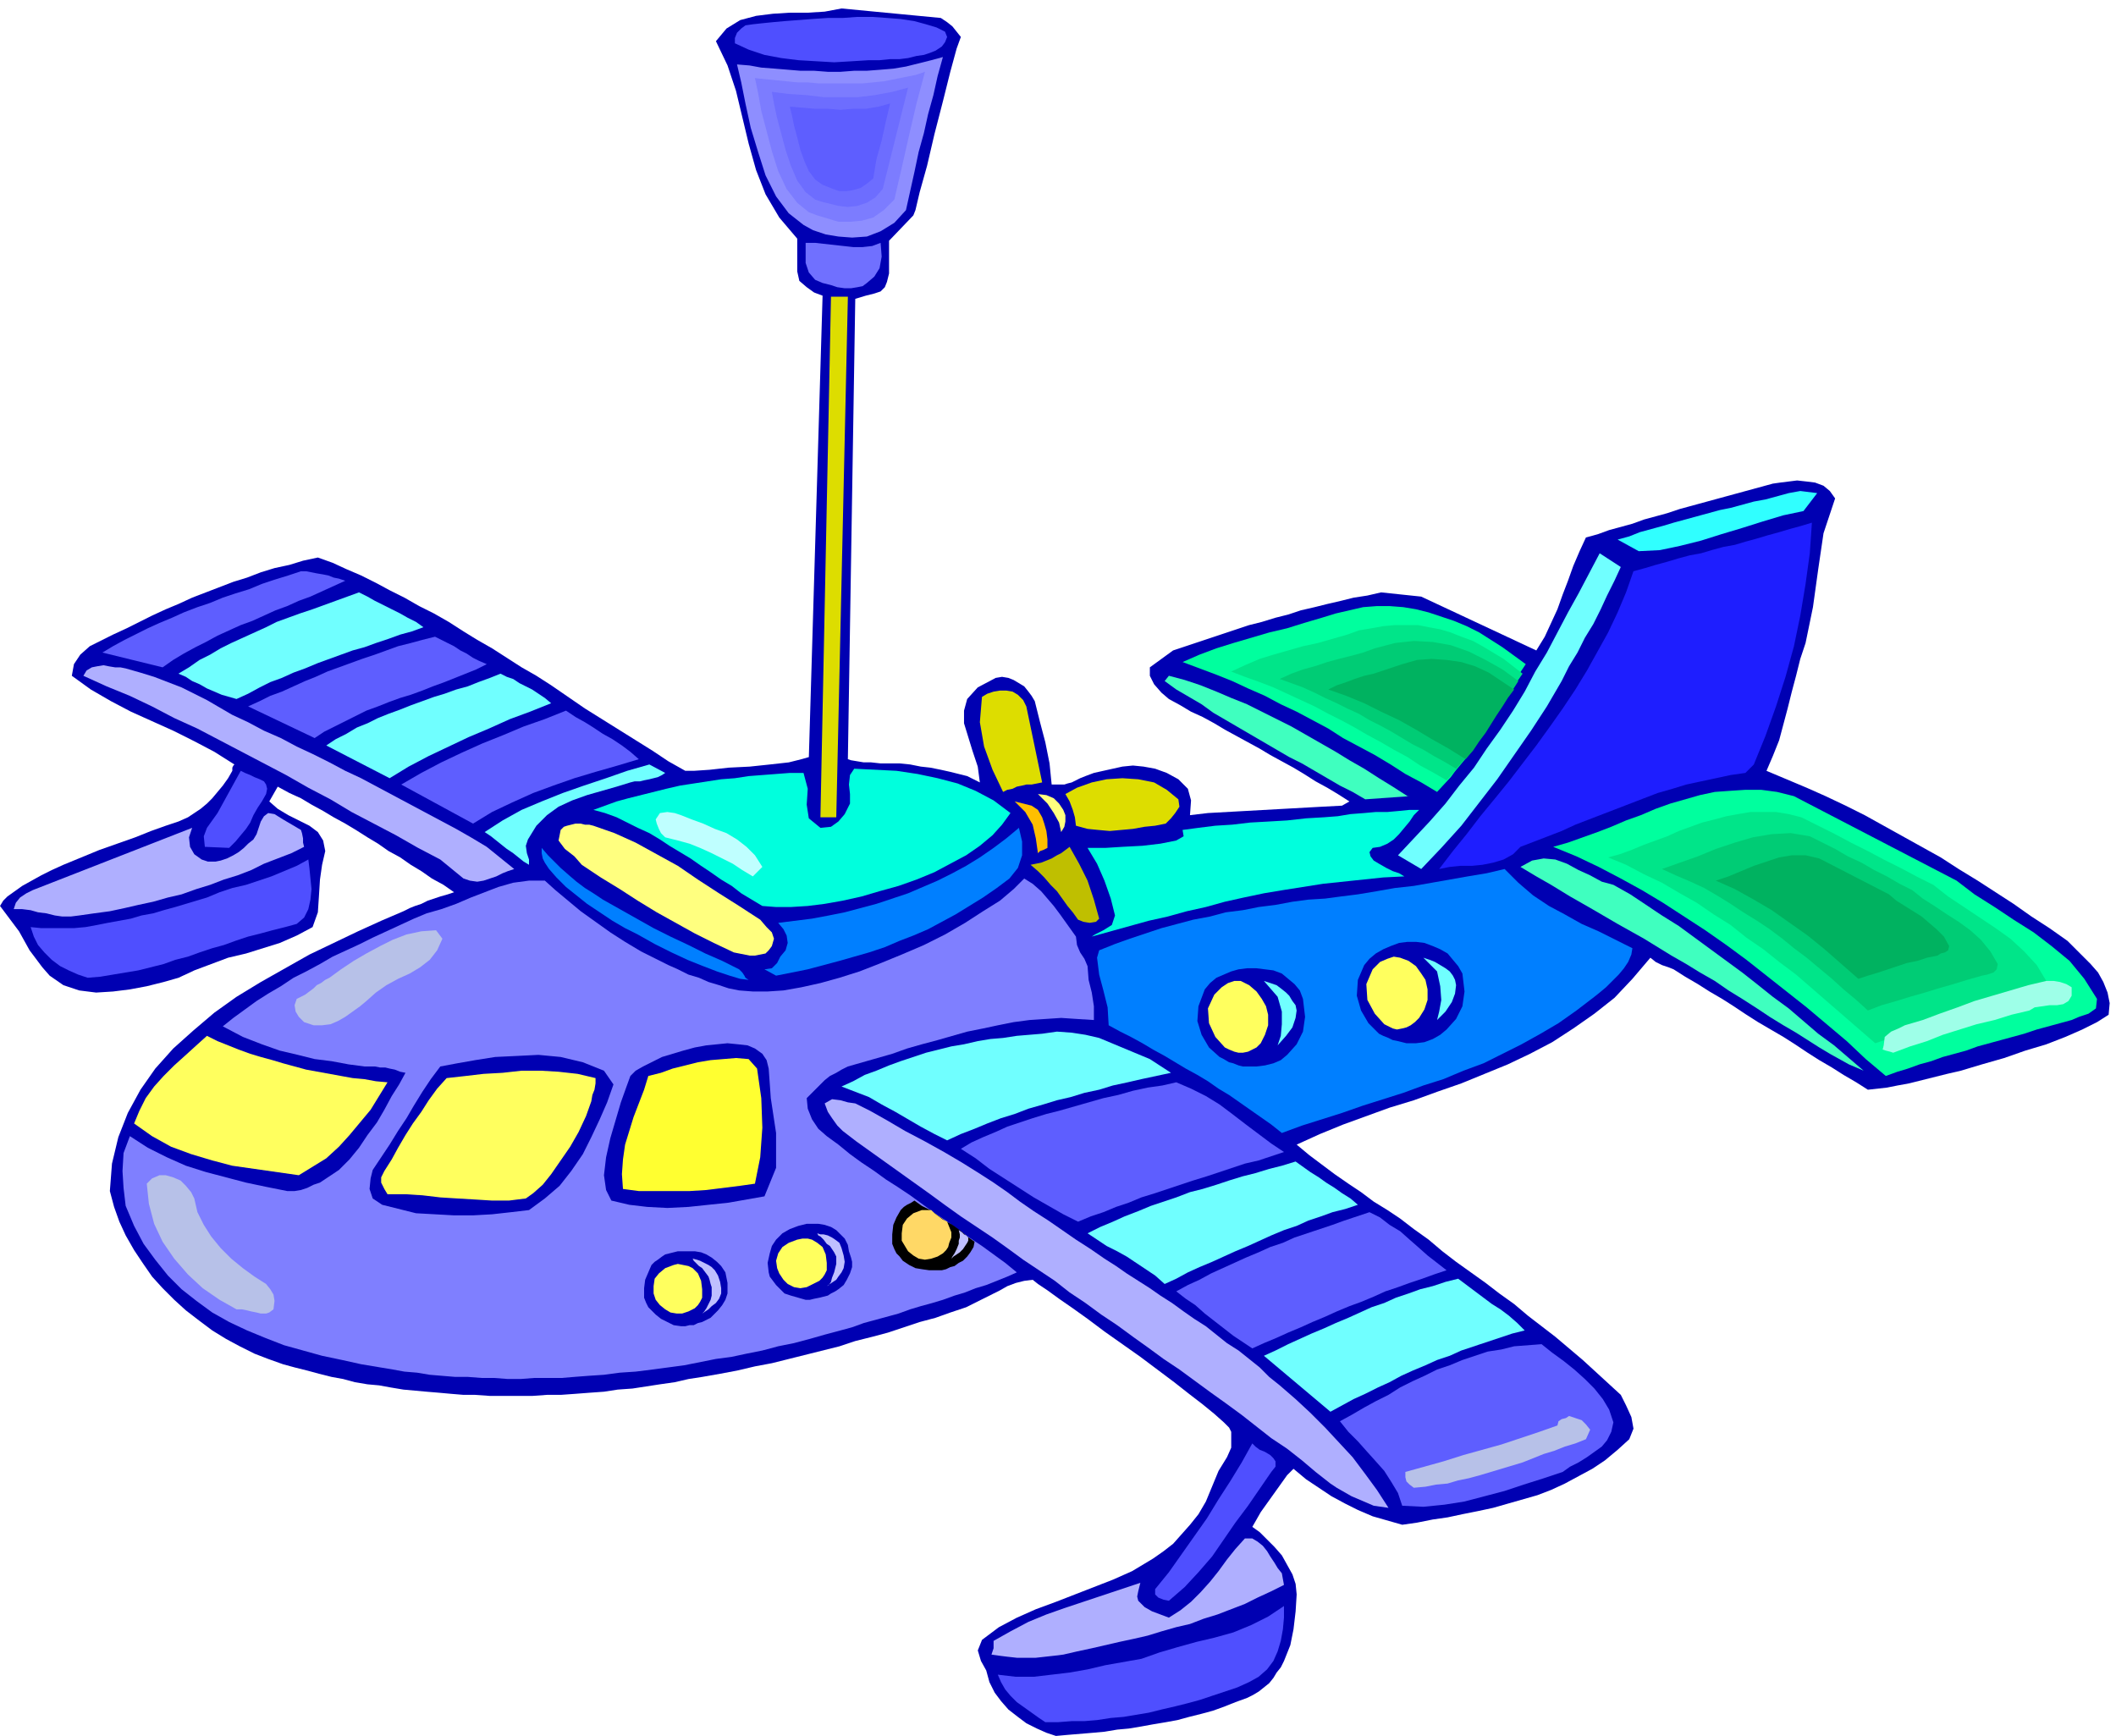 <svg xmlns="http://www.w3.org/2000/svg" fill-rule="evenodd" height="1.644in" preserveAspectRatio="none" stroke-linecap="round" viewBox="0 0 2004 1644" width="2.004in"><style>.pen1{stroke:none}.brush2{fill:#0000b2}.brush3{fill:#4f4fff}.brush7{fill:#5e5eff}.brush9{fill:#dd0}.brush12{fill:#70ffff}.brush13{fill:#00ff9e}.brush14{fill:#00e589}.brush15{fill:#00cc75}.brush16{fill:#00b260}.brush17{fill:#afafff}.brush18{fill:#3fffbf}.brush19{fill:#0fd}.brush20{fill:#ffff7f}.brush23{fill:#007fff}.brush28{fill:#bfbfff}.brush29{fill:#b7c1e8}.brush31{fill:#ffff5e}</style><path class="pen1 brush2" d="m891 17 6 4 5 4 4 5 4 5-4 11-6 22-7 28-8 31-7 30-7 25-4 17-2 5-23 24v31l-2 8-2 5-4 4-6 2-8 2-10 3-7 436 3 1 6 1 6 1h7l9 1h18l10 1 10 2 9 1 10 2 9 2 8 2 8 2 6 3 6 3-2-15-5-15-4-13-4-13v-12l3-11 10-11 17-9 6-1 6 1 5 2 5 3 5 3 4 5 3 4 3 5 5 20 5 19 4 20 2 20h12l3-1 4-1 4-2 4-2 5-2 8-3 9-2 9-2 9-2 10-1 10 1 11 2 11 4 11 6 9 9 3 11-1 14 17-2 18-1 18-1 18-1 18-1 18-1 18-1 19-1 7-4-11-7-10-6-11-6-11-7-10-6-11-6-11-6-10-6-11-6-11-6-11-6-10-6-11-6-11-5-10-6-11-6-7-6-7-8-4-8v-8l22-16 12-4 12-4 12-4 12-4 12-4 12-4 12-3 13-4 12-3 12-4 13-3 12-3 13-3 12-3 13-2 13-3 38 4 109 51 8-13 6-13 6-13 5-14 5-13 5-14 6-14 6-13 11-3 11-4 11-3 11-3 11-4 11-3 11-3 12-4 11-3 11-3 11-3 11-3 11-3 11-3 11-3 11-3 7-1 8-1 8-1 9 1 8 1 8 3 6 5 5 7-11 33-5 34-5 36-7 34-5 15-4 16-4 15-4 16-4 15-4 15-6 15-6 14 19 8 19 8 18 8 19 9 18 9 18 10 18 10 18 10 18 10 17 11 18 11 17 11 17 11 17 12 17 11 17 12 7 7 7 7 8 8 7 8 5 9 4 10 2 10-1 11-11 7-14 7-16 7-18 7-20 6-20 7-21 6-20 6-13 3-12 3-12 3-12 3-11 2-10 2-9 1-9 1-11-7-12-7-11-7-12-7-11-7-12-8-11-7-12-7-12-7-11-7-12-8-11-7-12-7-11-7-12-7-11-7-5-2-6-2-6-3-5-4-17 20-17 18-19 15-20 14-20 13-21 11-21 10-22 9-22 9-23 8-22 8-23 7-22 8-22 8-22 9-22 10 12 10 12 9 12 9 13 9 12 8 12 9 13 8 12 8 13 10 14 10 13 11 13 10 14 10 14 10 13 10 14 10 13 11 13 10 13 10 13 11 13 11 12 11 12 11 12 11 5 10 5 11 2 11-4 10-11 10-12 10-12 8-13 7-13 7-13 6-13 5-14 4-14 4-14 4-14 3-15 3-14 3-14 2-15 3-14 2-14-4-14-4-14-6-12-6-13-7-12-8-12-8-12-10-6 6-5 7-5 7-5 7-5 7-5 7-4 7-4 7 7 5 7 7 7 7 7 8 5 9 5 9 3 9 1 10-1 16-2 17-3 15-6 15-3 6-4 5-3 5-4 5-5 4-5 4-5 3-6 3-11 4-10 4-11 4-11 3-12 3-11 3-11 2-12 2-11 2-12 2-11 1-12 2-11 1-12 1-12 1-11 1-9-3-9-4-10-5-8-6-9-7-7-8-6-8-5-10-3-11-5-9-3-10 4-10 16-12 17-9 18-8 19-7 18-7 18-7 18-7 18-8 10-6 10-6 10-7 9-7 8-9 8-9 8-10 7-12 12-29 8-13 4-9v-15l-2-4-5-5-9-8-11-9-13-10-14-11-16-12-16-12-17-12-17-12-16-12-14-10-13-9-11-8-9-6-5-4-8 1-8 2-8 3-7 4-8 4-8 4-8 4-8 4-15 5-14 5-15 4-15 5-15 5-15 4-16 4-15 5-16 4-16 4-16 4-16 4-16 3-17 4-16 3-17 3-13 2-13 3-14 2-13 2-13 2-14 1-13 2-14 1-13 1-14 1h-13l-14 1h-40l-14-1h-11l-12-1-11-1-12-1-11-1-11-1-12-2-11-2-11-1-12-2-11-3-11-2-12-3-11-3-12-3-11-3-14-5-13-5-14-7-13-7-13-8-12-9-13-10-11-10-11-11-10-11-9-13-8-12-8-14-6-13-5-14-4-15 2-26 6-25 9-23 12-22 14-20 17-19 19-17 20-17 21-15 23-14 23-13 23-13 23-11 23-11 22-10 21-9 6-3 5-2 6-2 6-3 6-2 6-2 7-2 6-2-10-7-11-6-10-7-10-6-10-7-11-6-10-7-10-6-11-7-10-6-11-6-10-6-11-6-10-6-11-5-11-6-8 14 8 7 10 6 10 5 10 5 8 6 5 8 2 10-3 13-2 14-1 16-1 15-5 14-15 8-16 7-16 5-16 5-17 4-16 6-16 6-15 7-14 4-16 4-16 3-16 2-16 1-16-2-15-5-13-9-7-8-6-8-6-8-5-9-5-9-6-8-6-8-6-8 3-5 4-4 7-5 7-5 9-5 9-5 10-5 11-5 17-7 17-7 17-6 17-6 15-6 14-5 12-4 9-4 6-4 6-4 6-5 5-5 5-6 5-6 5-7 4-7v-3l1-2 1-1-19-12-19-10-20-10-20-9-20-9-19-10-19-11-18-13 2-11 6-9 9-8 10-5 12-6 13-6 12-6 12-6 13-6 12-5 13-6 13-5 13-5 13-5 13-4 13-5 13-4 14-3 13-4 14-3 14 5 13 6 14 6 14 7 13 7 14 7 14 8 14 7 14 8 14 9 13 8 14 8 14 9 14 9 14 8 14 9 16 11 16 11 16 10 16 10 16 10 16 10 15 10 16 9h8l15-1 18-2 20-1 19-2 18-2 12-3 7-2 13-437-8-3-7-5-7-6-2-9v-31l-17-20-13-22-9-23-7-25-6-25-6-25-8-24-11-23 10-12 13-8 15-4 16-2 16-1h17l16-1 16-3 94 9z"/><path class="pen1 brush3" d="m895 30 2 5-2 5-3 4-6 4-5 2-6 2-7 1-8 2-8 1h-9l-10 1h-10l-16 1-17 1-17-1-17-1-16-2-16-3-15-5-13-6v-5l2-5 4-4 4-3 7-1 9-1 10-1 11-1 13-1 13-1 15-1h14l14-1h14l14 1 13 1 13 2 11 3 10 3 8 4z"/><path class="pen1" style="fill:#8e8eff" d="m893 54-5 18-4 18-5 18-4 18-5 18-4 19-4 18-4 18-11 12-13 8-13 5-14 1-13-1-12-2-12-4-9-5-14-11-12-16-10-20-7-22-7-23-5-23-4-20-4-17 12 1 11 2 13 1 12 1 12 1h13l13 1h12l13-1h12l13-1 12-1 12-2 12-3 12-3 11-3z"/><path class="pen1" style="fill:#7c7cff" d="m876 68-8 30-7 30-7 31-7 30-10 10-10 7-11 3-11 1h-11l-10-3-10-3-8-3-11-9-10-13-8-17-6-19-5-19-5-19-3-17-3-14 10 1 10 1 10 1 10 1h10l10 1h42l10-1 10-1 10-2 10-2 10-2 9-3z"/><path class="pen1" style="fill:#6d6dff" d="m860 83-6 24-6 24-6 24-6 24-7 8-8 5-9 3-9 1-9-1-8-2-8-2-6-2-9-7-8-11-6-14-5-15-4-15-4-15-3-14-2-11 16 2 16 1 17 2h33l16-2 16-3 15-4z"/><path class="pen1 brush7" d="m843 98-4 17-4 18-5 18-3 18-6 5-6 4-7 2-6 1h-7l-6-2-5-2-5-2-7-5-6-8-4-9-4-11-3-12-3-11-2-10-2-8 12 1 12 1h12l12 1 12-1h12l12-2 11-3z"/><path class="pen1" style="fill:#7070ff" d="m834 230 1 13-2 11-5 8-7 6-4 3-5 1-6 1h-6l-7-1-6-2-8-2-7-3-6-7-3-9v-19h9l9 1 9 1 9 1 9 1h9l9-1 8-3z"/><path class="pen1 brush9" d="M792 774h-15l10-493h16l-11 493z"/><path class="pen1" style="fill:#30ffff" d="m1552 522-20-11 11-3 10-4 11-3 11-3 10-3 11-3 11-3 11-3 11-3 10-2 11-3 11-3 11-2 11-3 11-3 11-2 16 2-13 17-19 4-20 6-19 6-20 6-19 6-20 5-19 4-20 1z"/><path class="pen1" style="fill:#1e1eff" d="m1661 724-8 8-14 2-14 3-14 3-14 3-13 4-14 4-13 5-13 5-13 5-13 5-13 5-13 5-13 6-13 5-13 5-13 5-7 7-9 5-10 3-10 2-10 1h-11l-10 1-10 2 13-17 13-16 13-17 14-17 13-16 13-17 13-17 13-18 12-17 12-18 11-18 10-18 10-18 9-19 8-19 7-20 11-3 10-3 11-3 10-3 11-3 11-2 10-3 11-3 11-2 10-3 11-3 10-3 11-3 10-3 11-3 10-3-2 29-4 29-5 30-6 29-8 29-9 28-10 28-11 27z"/><path class="pen1 brush12" d="m1346 823-22-13 15-16 15-16 15-17 13-17 14-17 12-18 13-18 12-18 11-18 10-19 11-18 10-19 10-19 10-18 10-19 10-19 20 13-6 13-7 14-6 13-7 14-8 13-7 14-8 13-7 14-14 24-15 23-16 23-16 23-17 22-17 22-19 21-19 20z"/><path class="pen1 brush7" d="m327 550-11 5-11 5-11 5-11 4-11 5-11 4-11 5-11 5-11 4-11 5-11 5-11 6-10 5-11 6-10 6-10 7-57-14 10-6 11-6 10-5 12-6 11-5 12-5 11-5 13-5 12-4 12-5 12-4 13-4 12-5 12-4 13-4 12-4h5l5 1 5 1 6 1 5 1 5 2 5 1 6 2z"/><path class="pen1 brush12" d="m401 594-11 4-11 3-11 4-12 4-11 4-11 3-11 4-11 4-11 4-12 5-11 4-11 5-11 4-10 5-11 6-11 5-7-2-7-2-7-3-7-3-7-4-7-3-6-4-7-3 10-6 10-7 10-5 10-6 10-5 11-5 11-5 11-5 10-5 11-4 11-4 12-4 11-4 11-4 11-4 11-4 8 4 7 4 8 4 8 4 8 4 7 4 8 4 7 5z"/><path class="pen1 brush13" d="m1445 629-10 15-10 15-9 16-10 15-10 16-11 15-11 15-13 14-15-9-15-8-14-9-15-9-15-8-15-8-14-9-15-8-15-8-15-7-15-8-16-7-15-7-15-6-16-6-16-6 16-7 16-6 16-5 17-5 17-5 17-4 16-5 17-5 13-4 13-3 13-3 13-1h12l13 1 12 2 12 3 12 4 12 4 12 5 12 6 11 7 11 7 11 8 11 8z"/><path class="pen1 brush14" d="m1442 638-9 13-8 12-8 13-9 13-8 13-9 13-10 12-11 12-12-7-13-7-12-8-13-7-12-7-13-7-12-7-13-7-12-6-13-7-13-6-13-6-13-6-13-5-14-5-13-5 13-6 14-6 13-4 14-4 14-4 14-3 14-4 14-4 11-4 12-2 11-2 11-1h22l10 2 11 2 10 3 10 4 11 4 9 5 10 6 10 6 9 7 9 7z"/><path class="pen1 brush15" d="m1438 645-7 11-7 10-7 11-7 10-7 11-7 10-8 10-9 10-10-6-11-6-10-6-10-5-10-6-10-6-11-6-10-5-10-6-11-5-10-5-11-5-10-5-11-5-11-4-11-4 11-5 11-4 11-3 12-4 11-3 12-3 11-3 11-4 19-5 18-2 18 1 17 3 17 6 16 8 16 9 15 11z"/><path class="pen1 brush16" d="m1434 653-6 8-5 8-6 9-5 8-5 8-6 8-6 9-7 8-16-10-16-9-15-9-16-9-17-8-16-8-17-7-17-6 8-4 9-3 8-3 9-3 9-2 9-3 9-3 9-3 14-4 14-1 14 1 14 2 13 4 13 6 12 8 12 8z"/><path class="pen1 brush7" d="m461 629-10 5-10 4-10 4-10 4-11 4-10 4-11 4-10 3-11 4-10 4-11 4-10 5-10 5-10 5-10 5-9 6-63-30 11-5 10-5 11-4 11-5 11-5 10-4 11-5 11-4 11-4 11-4 12-4 11-4 11-4 12-3 11-3 12-3 6 3 6 3 6 3 6 4 6 3 6 4 6 3 7 3z"/><path class="pen1 brush17" d="m220 677 15 7 15 8 16 7 15 8 15 7 16 8 15 8 15 7 15 8 15 8 15 8 15 8 15 8 15 8 14 8 15 9 26 21-6 2-5 2-6 3-6 2-6 2-6 1-7-1-6-2-22-18-21-11-21-12-21-11-21-11-20-12-21-11-21-12-21-11-21-11-21-11-21-11-22-10-21-11-21-10-22-9-22-10 3-5 5-3 5-1 6-1 5 1 6 1h5l5 1 14 4 13 4 13 5 13 5 12 6 12 6 12 7 12 7z"/><path class="pen1 brush12" d="m522 666-20 8-19 7-20 9-19 8-19 9-19 9-19 10-18 11-60-31 9-6 10-5 10-6 10-4 10-5 10-4 11-4 10-4 11-4 11-4 10-3 11-4 11-3 10-4 11-4 10-4 6 3 6 2 6 4 6 3 6 3 6 4 6 4 6 5z"/><path class="pen1 brush18" d="M1333 754h2l-42 3-12-7-12-6-12-7-12-7-12-7-12-6-12-7-12-7-12-7-12-7-12-7-12-7-11-8-12-7-12-7-11-8 4-5 15 4 15 5 15 6 14 6 15 6 14 7 14 7 14 7 14 8 14 8 14 8 13 8 14 8 14 9 13 8 14 9z"/><path class="pen1 brush9" d="m972 669 15 72-5 1-5 1h-5l-4 1-5 1-4 2-5 1-4 2-10-21-8-22-4-23 2-24 5-3 6-2 6-1h6l6 1 5 3 5 5 3 6z"/><path class="pen1 brush7" d="m605 719-20 6-21 6-20 6-20 7-19 7-20 9-19 9-18 11-68-37 19-11 19-10 19-9 20-9 20-8 19-8 20-7 20-8 9 6 9 5 8 5 9 6 9 5 9 6 8 6 8 7z"/><path class="pen1 brush12" d="m630 732-3 2-4 2-4 1-4 1-5 1-4 1h-5l-4 1-13 4-14 4-14 4-14 5-13 6-11 8-10 10-8 13-2 6 1 7 2 6v5l-5-3-5-4-5-4-6-4-5-4-5-4-5-4-6-4 17-11 18-10 19-8 20-8 20-7 21-7 20-7 21-6 15 8z"/><path class="pen1 brush19" d="m957 770-8 11-9 10-12 10-13 9-15 8-15 8-17 7-17 6-18 5-17 5-18 4-17 3-16 2-16 1h-14l-13-1-10-6-10-6-9-7-10-6-10-7-9-6-10-7-10-6-10-6-9-6-10-6-11-5-10-5-10-5-11-4-11-3 11-4 11-4 11-3 12-3 12-3 12-3 13-3 13-2 13-2 13-2 13-1 13-2 13-1 13-1 13-1h13l4 15-1 15 2 13 11 9 10-1 7-5 6-7 5-10v-9l-1-9 1-9 4-6 20 1 20 1 20 3 19 4 19 5 17 7 17 9 16 12z"/><path class="pen1 brush3" d="m252 752-4 7-4 6-4 7-3 7-4 6-5 6-5 6-6 6-23-1-1-10 3-8 5-7 5-7 22-40 4 2 5 2 4 2 5 2 4 2 2 3 1 4-1 5z"/><path class="pen1 brush9" d="m1116 757 1 7-4 6-4 5-5 5-10 2-10 1-11 2-11 1-11 1-11-1-10-1-11-3-1-8-2-7-3-8-4-7 11-6 14-5 14-3 15-1 15 1 15 3 12 7 11 9z"/><path class="pen1 brush13" d="m1986 946-1 9-7 5-9 3-7 3-11 3-11 3-11 3-12 4-11 3-11 3-11 3-11 3-11 4-11 3-11 3-11 4-11 3-11 4-10 3-11 4-19-16-18-17-19-16-19-16-19-15-19-15-19-15-19-14-20-14-20-13-20-13-20-12-20-11-21-11-21-10-22-9 14-4 14-5 14-5 13-5 14-6 14-5 14-6 14-5 14-4 14-4 14-3 14-1 15-1h15l15 2 16 4 154 80 17 13 19 12 18 12 19 12 17 13 17 14 14 17 12 19z"/><path class="pen1 brush14" d="M1938 929v8l-5 4-7 2-6 3-18 5-18 5-18 5-18 5-18 5-18 6-18 5-18 6-15-13-15-13-15-13-15-13-15-13-16-12-15-12-16-11-15-12-16-10-16-11-16-9-17-10-17-8-17-9-17-7 11-3 11-4 12-5 11-4 11-4 11-5 11-4 11-4 12-3 11-3 11-2 12-2h24l12 2 12 3 16 8 16 8 15 8 16 8 15 8 16 8 15 8 16 8 14 11 15 10 15 10 15 10 14 10 13 12 12 13 9 15z"/><path class="pen1 brush15" d="m1892 913-1 5-3 3-6 2-5 1-14 4-13 4-14 4-13 4-14 4-13 4-14 4-13 5-11-10-12-10-11-10-12-10-12-10-12-9-11-9-12-9-12-8-13-8-12-8-13-8-12-7-13-6-14-6-13-6 17-6 17-6 17-7 18-6 17-5 18-3 18-1 18 3 12 6 12 6 12 7 13 6 12 7 12 6 12 7 12 6 10 8 11 7 12 8 11 7 11 8 10 9 9 11 7 12z"/><path class="pen1 brush16" d="m1846 896-1 4-3 2-4 1-3 2-10 2-9 3-10 2-9 3-9 3-9 3-10 3-9 3-16-14-16-14-16-13-17-12-17-12-17-10-18-10-18-8 12-4 12-5 12-5 12-4 12-4 12-2h13l13 3 66 34 7 6 8 5 8 5 8 5 7 6 7 6 7 7 5 9z"/><path class="pen1 brush20" d="m1007 767 2 5v6l-1 5-3 5-2-9-5-9-6-9-9-9 8 1 7 3 5 5 4 6z"/><path class="pen1" style="fill:#ffbf00" d="m987 774 2 6 2 7 1 8v8l-2 1-2 1-3 1-2 2-2-14-3-13-7-12-10-10 8 2 8 2 6 4 4 7z"/><path class="pen1 brush19" d="m1344 767-5 5-4 6-5 6-5 6-5 5-6 4-7 3-7 1-3 4 1 4 3 4 5 3 7 4 6 3 6 2 5 3-20 1-19 2-19 2-19 2-19 3-19 3-18 3-19 4-18 4-18 5-18 4-18 5-18 4-18 5-18 5-18 5 3-2 8-4 8-5 3-9-4-16-6-17-7-16-9-15h17l16-1 19-1 17-2 15-3 7-4-1-6 15-2 16-2 16-1 17-2 18-1 17-1 18-2 17-1 13-1 12-2 13-1 11-1h11l11-1 10-1h9z"/><path class="pen1" style="fill:#bfffff" d="m722 821-9 9-10-6-9-6-10-5-10-5-11-5-10-4-11-3-12-3-4-4-2-4-2-5-1-4 4-6 7-1 7 1 6 2 10 4 11 4 11 5 11 4 10 6 9 7 8 8 7 11z"/><path class="pen1 brush17" d="m285 786 1 3 1 5v4l1 4-12 6-13 5-13 5-12 6-13 5-13 4-13 5-13 4-14 5-13 3-14 4-14 3-13 3-14 3-15 2-14 2-8 1h-8l-7-1-8-2-8-1-7-2-8-1h-8l2-6 4-5 6-4 6-3 151-59-3 9 1 9 4 7 7 5 6 2h7l5-1 6-2 6-3 5-3 5-4 4-4 5-4 3-5 2-6 2-6 3-5 4-3 6 1 8 5 17 10z"/><path class="pen1 brush20" d="m720 871 6 7 5 5 2 6-2 7-3 4-3 3-5 1-5 1h-5l-5-1-5-1-5-1-19-9-18-9-18-10-18-10-18-11-17-11-18-11-18-12-7-8-9-7-6-8 2-10 3-3 3-1 4-1 4-1h5l4 1h4l4 1 20 7 20 9 20 11 20 11 19 13 20 13 19 12 20 13z"/><path class="pen1 brush23" d="m956 832-12 9-13 9-13 8-13 8-13 7-13 7-14 6-13 5-14 6-15 5-14 4-14 4-15 4-15 4-15 3-15 3-11-6 7-1 5-5 3-6 5-6 2-7-1-7-3-6-5-6 16-2 16-2 16-3 15-3 15-4 15-4 15-5 15-5 14-6 14-6 14-7 13-7 13-8 13-9 12-9 12-10 3 13v13l-4 12-8 10z"/><path class="pen1" style="fill:#bfbf00" d="m1013 802 9 16 8 16 6 18 5 18-3 3-6 1-6-1-5-2-5-7-5-6-5-7-5-7-6-6-6-7-6-6-7-6 5-1 5-1 5-2 5-2 5-3 4-2 4-3 4-3z"/><path class="pen1 brush23" d="m709 928-8-1-10-3-12-4-13-5-15-6-15-7-16-8-16-9-12-6-12-7-12-8-12-8-10-8-10-8-9-9-7-8-4-6-2-4-1-5v-5l6 7 6 6 6 6 8 7 7 6 8 6 8 5 9 6 16 9 16 9 16 9 16 8 17 8 16 8 16 7 16 8 3 3 2 3 1 2 3 2z"/><path class="pen1 brush18" d="m1765 1014-7-3-7-3-9-5-9-5-10-6-11-7-11-7-12-7-13-8-12-8-14-9-13-8-13-9-14-8-13-8-14-8-26-16-25-14-24-14-21-12-18-11-14-8-10-6-5-3 11-6 11-2 11 1 11 4 11 6 11 5 11 6 11 3 16 9 15 10 15 10 16 10 15 11 15 11 15 11 15 11 14 11 15 12 15 11 14 12 14 12 15 11 14 12 14 12z"/><path class="pen1 brush3" d="m270 878-12 3-11 3-12 3-12 4-11 4-11 3-12 4-11 4-12 3-11 4-12 3-12 3-12 2-12 2-12 2-12 1-9-3-9-4-8-4-8-6-7-7-6-7-4-8-3-9 10 1h31l11-1 11-2 10-2 11-2 11-2 10-3 11-2 10-3 11-3 10-3 10-3 10-3 12-5 12-4 13-3 12-4 12-4 12-5 12-5 11-6 1 8 1 10 1 10-1 10-2 9-4 8-7 6-11 3z"/><path class="pen1 brush23" d="m1546 898-1 6-3 7-4 6-5 6-6 6-6 6-6 5-5 4-17 13-17 12-17 10-18 10-18 9-18 9-19 7-19 8-19 6-19 7-19 6-19 6-20 7-19 6-19 6-19 7-10-8-10-7-10-7-10-7-10-7-10-6-10-7-10-6-11-6-10-6-10-6-11-6-10-6-11-6-10-5-11-6-1-17-4-16-4-15-2-16 2-7 15-6 14-5 15-5 15-5 15-4 15-4 16-3 15-4 16-2 15-3 16-2 16-3 15-2 16-1 15-2 16-2 18-3 17-3 18-2 17-3 17-3 17-3 18-3 17-4 13 13 14 12 15 10 15 8 16 9 16 7 16 8 16 8z"/><path class="pen1" style="fill:#7f7fff" d="m970 832 8 5 8 7 6 7 6 7 6 8 5 7 5 7 5 7 1 8 3 7 4 6 3 7 1 13 3 12 2 13v13l-16-1-15-1-15 1-15 1-15 2-15 3-14 3-15 3-14 4-14 4-15 4-14 4-14 5-14 4-14 4-14 4-6 3-5 3-6 3-5 4-4 4-5 5-4 4-4 4 1 10 4 10 6 9 8 7 11 8 11 9 11 8 12 8 11 8 11 7 12 8 11 8 11 8 12 8 11 8 11 8 12 8 11 8 11 8 11 9-9 4-10 4-10 4-10 3-10 4-10 3-11 4-10 3-11 3-10 3-11 4-11 3-11 3-11 3-11 4-11 3-15 4-14 4-15 4-15 3-15 4-15 3-14 3-15 2-15 3-15 3-15 2-15 2-16 2-15 1-15 2-15 1-13 1-12 1h-26l-13 1h-12l-13-1h-12l-13-1h-12l-12-1-12-1-12-2-12-1-11-2-12-2-18-3-18-4-19-4-18-5-18-5-18-7-17-7-17-8-16-9-15-11-14-11-13-13-12-15-11-15-9-17-8-19-2-17-1-16 1-17 6-16 17 11 18 9 18 8 19 6 19 5 19 5 19 4 20 4h7l6-1 6-2 6-3 6-2 6-4 6-4 6-4 10-10 9-11 8-12 9-12 7-12 7-13 7-11 6-11-5-1-5-2-5-1-4-1h-5l-5-1h-10l-15-2-16-3-16-2-16-4-17-4-17-6-18-7-19-10 10-8 11-8 11-8 11-7 12-7 12-8 12-6 13-7 12-7 13-6 13-6 12-6 13-6 13-6 13-6 12-5 14-4 14-5 14-6 13-5 13-5 14-4 15-2h15l10 9 12 10 12 10 14 10 14 10 14 9 15 9 16 8 10 5 9 4 10 5 10 3 9 4 10 3 9 3 10 2 13 1h14l15-1 17-3 18-4 18-5 19-6 18-7 22-9 21-9 20-10 19-11 17-11 16-10 13-11 10-10z"/><path class="pen1" style="fill:#000" d="m923 1176-1 5-3 5-3 4-4 4-4 2-4 3-4 1-4 2-4 1h-12l-7-1-6-1-6-3-6-4-3-4-3-3-2-4-2-5v-9l1-9 3-7 4-7 3-3 3-2 4-2 3-2 7 5 8 4 7 5 7 5 7 4 7 5 7 6 7 5z"/><path class="pen1" style="fill:#ffd866" d="m888 1190-6 2-6 1-6-1-5-3-5-4-3-5-3-5v-7l1-8 4-6 6-5 8-3h9l3 3 4 3 4 3 4 2 2 5 2 5v5l-2 5-1 4-2 3-3 3-5 3z"/><path class="pen1 brush28" d="m901 1192 1-2 2-3 2-4 2-5v-3l1-3v-3l-1-4 3 2 2 2 2 1 2 2v3l-1 2-2 3-2 3-3 3-3 2-3 2-2 2z"/><path class="pen1 brush29" d="m419 889-5 11-7 9-9 7-10 6-11 5-11 6-10 7-9 8-6 5-7 5-7 5-7 4-7 3-8 1h-8l-9-3-5-5-3-5-1-6 2-6 4-2 4-2 4-3 4-3 3-3 4-2 4-3 4-2 11-8 12-8 12-7 13-7 12-6 13-5 14-3 14-1 6 8z"/><path class="pen1 brush2" d="m1234 946 2 17-2 14-6 12-9 10-6 5-7 3-8 2-8 1h-13l-4-1-5-2-4-1-5-3-4-2-10-9-7-12-4-13 1-14 3-8 3-8 5-6 6-5 7-3 7-3 7-2 8-1h9l8 1 8 1 8 3 6 5 6 5 5 6 3 8zm151-24 2 17-2 14-6 12-9 10-6 5-7 4-8 3-8 1h-9l-4-1-4-1-5-1-4-2-5-2-4-2-10-10-7-12-4-14 1-15 3-7 3-7 5-6 6-5 7-4 7-3 8-3 8-1h8l8 1 8 3 7 3 7 4 5 6 5 6 4 7z"/><path class="pen1 brush12" d="m1210 990 3-9 1-11v-12l-4-14-13-15 6 2 6 2 4 3 5 4 3 3 3 5 3 4 1 5-1 7-3 9-6 8-8 9zm151-24 2-8 2-11-1-13-3-14-13-13 6 2 5 2 5 3 5 3 4 3 3 4 2 4 1 5-1 8-3 8-6 9-8 8z"/><path class="pen1" style="fill:#9effe8" d="M1962 935v8l-3 5-5 3-6 1h-7l-7 1-7 1-5 3-17 4-16 5-17 4-16 5-16 5-15 6-16 5-16 6-3-1-4-1-3-1 1-4 1-8 6-5 7-3 6-3 17-5 16-6 17-6 16-6 17-5 17-5 17-5 17-4h7l6 1 6 2 5 3z"/><path class="pen1 brush31" d="m1199 953 2 8v10l-3 9-4 8-4 4-4 2-4 2-5 1h-4l-4-1-5-2-4-2-9-10-6-13-1-14 6-13 7-7 6-4 6-2h6l8 4 7 6 5 7 4 7zm151-25 2 9v10l-3 9-5 8-4 4-4 3-4 2-4 1-5 1-4-1-4-2-4-2-9-10-7-13-1-15 6-14 7-7 7-3 6-2 6 1 8 3 7 5 5 7 4 6z"/><path class="pen1 brush12" d="m1089 1003 20 13-14 3-14 3-13 3-14 3-13 4-14 3-13 4-13 3-13 4-14 4-13 5-13 4-13 5-12 5-13 5-13 6-12-6-13-7-12-7-12-7-13-7-12-7-13-5-13-5 11-5 11-6 11-4 12-5 11-4 12-4 12-4 12-3 12-3 12-2 13-3 12-2 12-1 13-2 12-1 12-1 14-2 14 1 13 2 13 3 12 5 12 5 12 5 12 5z"/><path class="pen1 brush31" d="m367 1025-8 13-8 13-10 12-10 12-10 11-12 11-13 8-13 8-21-3-21-3-21-3-19-5-20-6-19-7-18-10-17-12 5-12 6-12 8-11 9-10 10-10 10-9 11-10 10-9 10 5 10 4 10 4 11 4 10 3 11 3 10 3 11 3 11 3 11 2 11 2 11 2 11 2 11 1 11 2 11 1z"/><path class="pen1 brush2" d="m728 1012 2 28 5 33v33l-11 27-17 3-17 3-19 2-19 2-20 1-19-1-17-2-17-4-5-10-2-14 2-17 4-18 5-17 5-17 5-14 4-11 5-5 7-4 8-4 10-5 10-3 10-3 11-3 11-2 10-1 10-1 10 1 9 1 7 3 7 5 4 6 2 8z"/><path class="pen1" style="fill:#ffff30" d="m715 1121-14 2-16 2-16 2-16 1h-48l-15-2-1-14 1-14 2-14 4-13 4-13 5-13 5-13 4-13 12-3 11-4 12-3 12-3 12-2 12-1 12-1 12 1 8 9 4 28 1 28-2 28-5 25z"/><path class="pen1 brush2" d="m501 1146-17 2-18 2-18 1h-18l-18-1-18-1-16-4-16-4-9-6-3-9 1-10 2-8 8-12 8-12 8-13 8-12 7-12 8-13 8-12 9-12 16-3 17-3 19-3 21-1 20-1 21 2 21 5 20 8 9 13-6 17-7 16-8 17-8 16-11 16-11 14-14 12-15 11z"/><path class="pen1 brush31" d="m498 1135-16 2h-16l-16-1-17-1-16-1-17-2-16-1h-17l-3-5-3-6v-5l3-6 7-11 6-11 7-12 7-11 8-11 7-11 8-11 9-10 18-2 17-2 18-1 18-2h18l17 1 18 2 17 4v5l-1 6-2 5-1 6-5 14-7 15-8 14-9 13-9 13-8 10-9 8-7 5z"/><path class="pen1 brush7" d="m1216 1091-12 4-12 4-13 3-12 4-12 4-12 4-13 4-12 4-12 4-12 4-13 4-12 5-12 4-12 5-12 4-12 5-14-7-14-8-14-8-14-9-14-9-14-9-13-10-14-9 10-6 11-5 12-5 11-5 12-4 12-4 13-4 12-3 14-4 14-4 14-4 14-3 14-4 14-3 14-2 13-3 14 6 14 7 13 8 12 9 13 10 12 9 12 9 12 8z"/><path class="pen1 brush17" d="m941 1120 13 9 12 9 13 9 14 9 13 9 13 9 14 9 13 9 11 7 10 7 11 7 11 7 10 7 11 7 11 8 10 7 11 7 10 8 10 8 11 7 10 8 10 8 9 9 10 8 15 13 14 13 14 14 13 14 13 14 12 16 11 15 11 17-7-1-7-1-7-3-7-3-7-3-7-4-7-4-6-4-14-11-13-11-14-11-15-10-14-11-14-11-15-11-14-10-15-11-15-11-15-10-15-11-14-10-15-11-15-10-15-11-15-10-14-11-15-10-15-10-15-11-14-10-15-10-15-10-14-10-15-11-14-10-14-10-14-10-14-10-14-10-13-10-5-5-5-7-4-6-3-8 7-4 8 1 7 2 7 1 14 7 16 9 17 10 19 10 18 10 17 10 16 10 14 9z"/><path class="pen1 brush12" d="m1286 1141-12 4-12 3-11 4-12 4-11 5-12 4-12 5-11 5-11 5-12 5-11 5-11 5-12 5-11 5-11 6-11 5-9-8-9-6-9-6-9-6-9-5-10-5-9-6-9-6 12-6 12-5 11-5 13-5 12-5 12-4 12-4 13-5 12-3 13-4 12-4 13-4 12-3 13-4 12-3 13-4 7 5 7 5 8 5 7 5 8 5 7 5 8 5 7 6z"/><path class="pen1 brush29" d="m184 1135 3 13 6 12 7 11 9 11 10 10 11 9 11 8 11 7 4 5 3 5 1 6-1 8-4 3-3 1h-5l-4-1-5-1-4-1-5-1h-5l-16-9-16-11-14-13-13-15-11-16-8-17-5-19-2-19 5-5 7-3h6l7 2 7 3 5 5 5 6 3 6z"/><path class="pen1 brush7" d="m1370 1203-12 4-11 4-12 4-11 4-12 4-11 5-12 5-11 4-12 5-11 5-12 5-11 5-12 5-11 5-12 5-11 5-9-6-9-6-9-7-9-7-9-7-9-8-9-6-9-7 11-6 11-5 11-6 11-5 11-5 11-5 12-5 11-5 12-4 11-5 12-4 12-4 12-4 11-4 12-4 12-4 10 5 9 7 10 6 9 8 8 7 9 8 9 7 9 7z"/><path class="pen1 brush2" d="m687 1205 1 5 1 5v10l-2 6-3 5-4 5-4 4-3 3-4 2-4 2-4 1-4 2h-4l-4 1h-4l-7-1-6-3-6-3-5-4-4-4-3-3-2-4-2-5v-9l1-8 3-7 3-7 3-3 3-2 4-3 3-2 4-1 4-1 4-1h16l6 1 5 2 5 3 5 4 4 4 4 6zm116-26 1 6 2 6 1 4v5l-2 6-3 6-3 5-5 4-3 2-4 2-3 2-4 1-4 1-5 1-4 1h-4l-7-2-7-2-6-2-4-4-4-4-3-4-3-4-1-4-1-9 2-9 2-7 4-6 6-6 7-4 8-3 8-2h11l6 1 6 2 5 3 4 4 4 4 3 6z"/><path class="pen1 brush31" d="m652 1242-6 2h-5l-6-1-5-3-5-4-4-5-2-6v-7l1-7 4-5 6-5 8-3 4-1 5 1 5 1 4 2 5 5 3 7 1 8v8l-2 4-2 3-3 3-6 3zm118-26-6 3-6 1-6-1-6-3-4-4-4-6-2-5-1-7 2-7 4-6 6-4 8-3 5-1h5l4 1 5 3 5 4 3 7 1 8v7l-2 4-2 3-3 3-6 3z"/><path class="pen1 brush28" d="m665 1244 2-2 2-3 2-4 2-4 1-4v-8l-1-3-1-4-1-3-3-4-3-4-3-2-3-3-2-2-1-2 4 1 3 1 4 2 4 2 3 2 3 3 3 5 2 6 1 6v5l-2 5-3 4-4 3-3 3-3 2-3 2zm118-26 2-1 2-3 1-4 2-5 1-4 1-4v-7l-2-4-2-3-2-3-3-2-3-4-3-3-2-1-1-2 3 1h3l4 1 4 2 3 2 4 3 2 5 2 7 1 6-1 6-2 4-3 4-2 3-3 2-3 2-3 2z"/><path class="pen1 brush12" d="m1444 1260-12 3-12 4-12 4-12 4-12 4-11 5-12 4-11 5-12 5-11 5-11 6-11 5-12 6-11 5-11 6-11 6-63-53 11-5 12-6 11-5 11-5 12-5 11-5 12-5 11-5 11-5 12-4 11-5 12-4 11-4 12-3 12-4 12-3 8 6 8 6 8 6 8 6 8 5 8 6 8 7 7 7z"/><path class="pen1 brush7" d="m1528 1347-2 9-4 8-5 6-7 5-7 5-8 5-8 4-7 5-18 6-19 6-18 6-19 5-19 5-19 3-20 2-20-1-4-12-6-10-7-11-8-9-9-10-8-9-9-9-8-10 11-6 12-7 11-6 12-6 11-7 12-6 11-5 12-6 12-4 12-5 12-4 12-4 13-2 12-3 13-1 13-1 10 8 11 8 10 8 10 9 9 9 8 10 6 10 4 12z"/><path class="pen1 brush29" d="m1506 1354-4 9-10 4-10 3-10 4-10 3-10 4-10 4-10 3-10 3-10 3-10 3-11 3-10 2-10 3-11 1-10 2-11 1-4-3-3-3-1-4v-5l18-5 18-5 19-6 18-5 18-5 18-6 18-6 17-6 1-4 3-2 4-1 3-2 6 2 6 2 4 4 4 5z"/><path class="pen1 brush3" d="m1204 1394-11 16-11 16-12 16-11 16-11 16-13 15-13 14-15 13-5-1-5-2-3-3v-5l13-16 12-17 12-17 12-17 11-18 11-17 11-18 10-18 3 3 4 3 5 2 5 3 3 3 2 3v5l-4 5z"/><path class="pen1 brush17" d="m1214 1490 2 11-12 6-13 6-12 6-13 5-13 5-13 4-13 5-13 3-14 4-13 4-13 3-14 3-13 3-13 3-14 3-13 3-8 1-9 1-9 1h-18l-9-1-8-1-7-1 1-3 1-3v-7l16-9 17-9 17-7 17-6 18-6 18-6 18-6 18-6-1 4-1 4-1 5 1 4 6 6 7 4 8 3 8 3 11-7 10-8 9-9 9-10 8-10 8-11 8-10 9-10h7l5 3 5 4 4 5 3 5 4 6 3 5 4 5z"/><path class="pen1 brush3" d="m1183 1593-11 5-12 4-12 4-12 4-11 3-12 3-13 3-12 3-12 2-12 2-12 1-13 2-12 1h-12l-13 1h-12l-6-4-7-5-7-5-7-5-6-6-5-6-4-7-3-7 17 2h17l17-2 17-2 17-3 17-4 17-3 17-3 17-6 17-5 18-5 17-4 18-5 17-7 16-8 15-10v11l-1 11-2 11-3 10-4 9-6 8-8 7-9 5z"/></svg>
